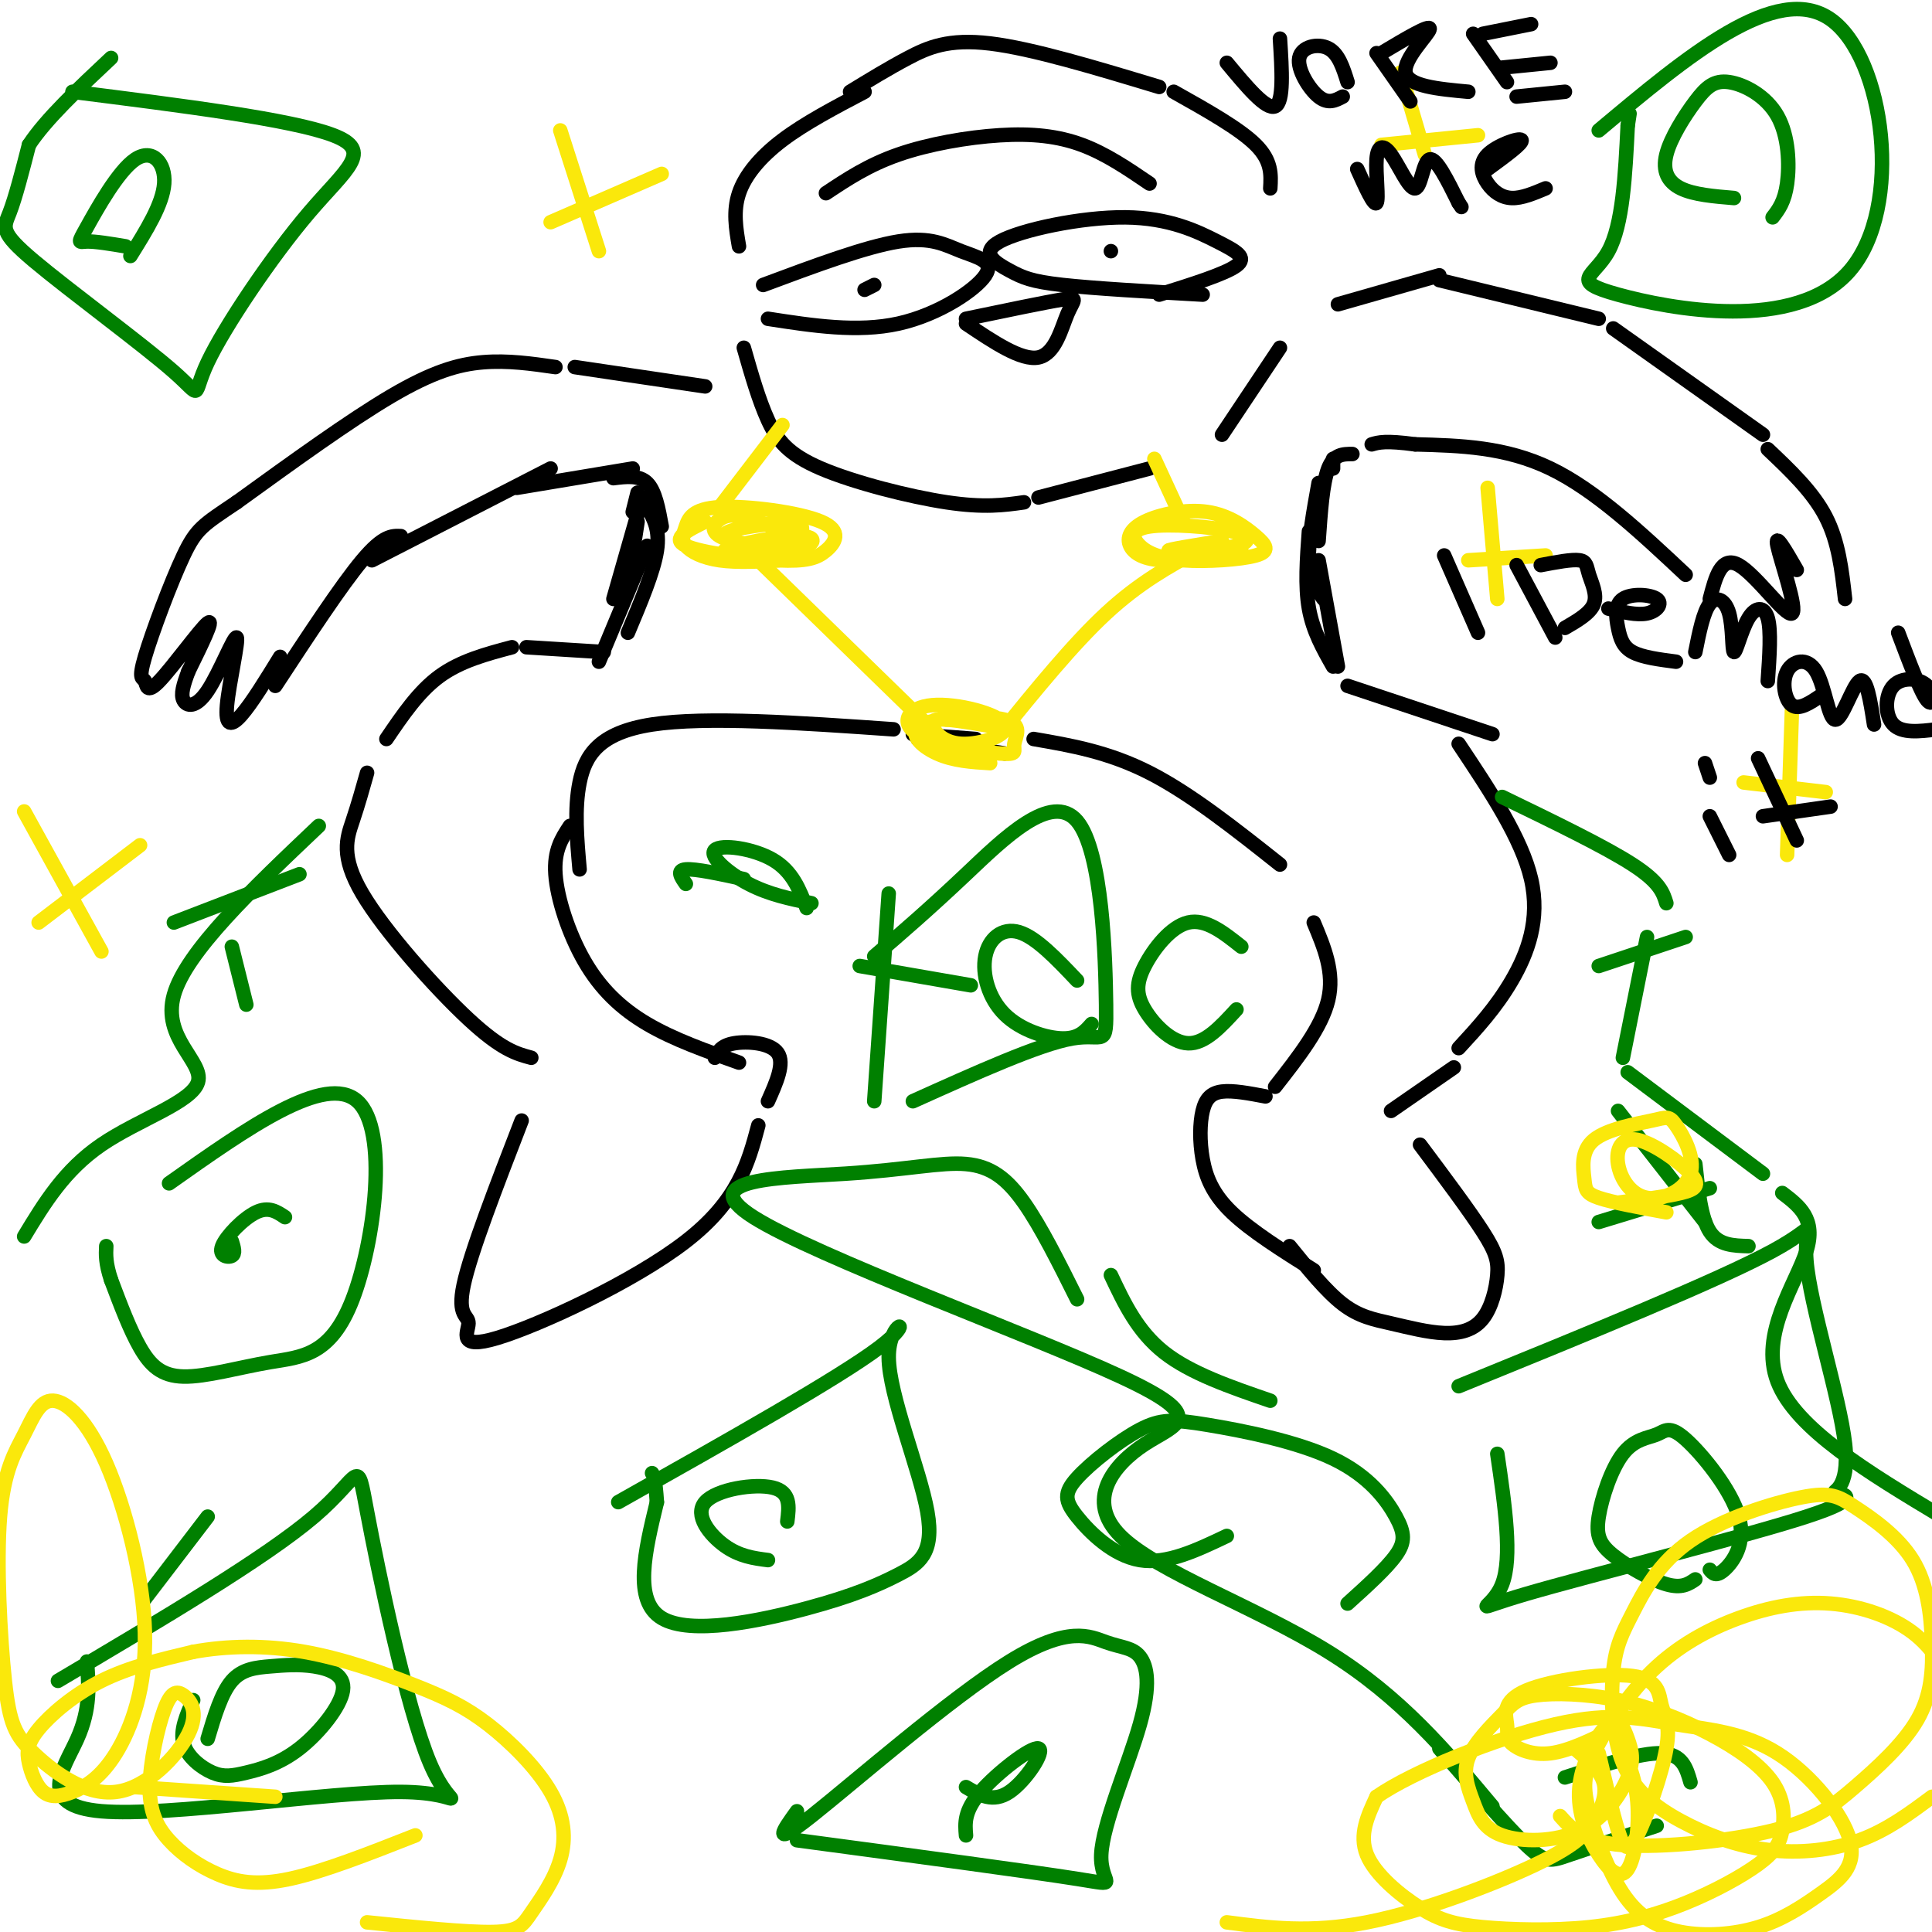 <svg viewBox='0 0 400 400' version='1.1' xmlns='http://www.w3.org/2000/svg' xmlns:xlink='http://www.w3.org/1999/xlink'><g fill='none' stroke='rgb(0,0,0)' stroke-width='3' stroke-linecap='round' stroke-linejoin='round'><path d='M158,59c10.614,-3.960 21.228,-7.920 28,-9c6.772,-1.080 9.702,0.721 13,2c3.298,1.279 6.965,2.037 5,5c-1.965,2.963 -9.561,8.132 -18,10c-8.439,1.868 -17.719,0.434 -27,-1'/><path d='M179,60c0.000,0.000 2.000,-1.000 2,-1'/><path d='M249,61c-11.246,-0.638 -22.492,-1.277 -29,-2c-6.508,-0.723 -8.278,-1.532 -11,-3c-2.722,-1.468 -6.395,-3.595 -2,-6c4.395,-2.405 16.858,-5.088 26,-5c9.142,0.088 14.961,2.947 19,5c4.039,2.053 6.297,3.301 4,5c-2.297,1.699 -9.148,3.850 -16,6'/><path d='M230,52c0.000,0.000 0.000,0.000 0,0'/><path d='M200,66c8.250,-1.720 16.500,-3.440 20,-4c3.500,-0.560 2.250,0.042 1,3c-1.250,2.958 -2.500,8.274 -6,9c-3.500,0.726 -9.250,-3.137 -15,-7'/><path d='M154,72c1.548,5.417 3.095,10.833 5,15c1.905,4.167 4.167,7.083 11,10c6.833,2.917 18.238,5.833 26,7c7.762,1.167 11.881,0.583 16,0'/><path d='M215,103c0.000,0.000 23.000,-6.000 23,-6'/><path d='M253,90c0.000,0.000 12.000,-18.000 12,-18'/><path d='M153,51c-0.622,-3.644 -1.244,-7.289 0,-11c1.244,-3.711 4.356,-7.489 9,-11c4.644,-3.511 10.822,-6.756 17,-10'/><path d='M176,19c3.956,-2.422 7.911,-4.844 12,-7c4.089,-2.156 8.311,-4.044 17,-3c8.689,1.044 21.844,5.022 35,9'/><path d='M243,19c6.833,3.833 13.667,7.667 17,11c3.333,3.333 3.167,6.167 3,9'/><path d='M171,40c4.387,-2.917 8.774,-5.833 15,-8c6.226,-2.167 14.292,-3.583 21,-4c6.708,-0.417 12.060,0.167 17,2c4.940,1.833 9.470,4.917 14,8'/><path d='M146,80c0.000,0.000 -27.000,-4.000 -27,-4'/><path d='M115,76c-4.933,-0.711 -9.867,-1.422 -15,-1c-5.133,0.422 -10.467,1.978 -19,7c-8.533,5.022 -20.267,13.511 -32,22'/><path d='M49,104c-6.957,4.686 -8.350,5.400 -11,11c-2.650,5.600 -6.558,16.086 -8,21c-1.442,4.914 -0.417,4.255 0,5c0.417,0.745 0.228,2.893 3,0c2.772,-2.893 8.506,-10.827 10,-12c1.494,-1.173 -1.253,4.413 -4,10'/><path d='M39,139c-1.041,2.793 -1.643,4.774 -1,6c0.643,1.226 2.531,1.696 5,-2c2.469,-3.696 5.517,-11.558 6,-11c0.483,0.558 -1.601,9.535 -2,14c-0.399,4.465 0.886,4.419 3,2c2.114,-2.419 5.057,-7.209 8,-12'/><path d='M57,142c6.833,-10.417 13.667,-20.833 18,-26c4.333,-5.167 6.167,-5.083 8,-5'/><path d='M77,116c0.000,0.000 37.000,-19.000 37,-19'/><path d='M107,101c0.000,0.000 24.000,-4.000 24,-4'/><path d='M277,63c0.000,0.000 21.000,-6.000 21,-6'/><path d='M298,58c0.000,0.000 33.000,8.000 33,8'/><path d='M334,68c0.000,0.000 31.000,22.000 31,22'/><path d='M366,93c4.667,4.417 9.333,8.833 12,14c2.667,5.167 3.333,11.083 4,17'/><path d='M372,118c-2.321,-4.036 -4.643,-8.071 -4,-5c0.643,3.071 4.250,13.250 3,14c-1.250,0.750 -7.357,-7.929 -11,-10c-3.643,-2.071 -4.821,2.464 -6,7'/><path d='M349,119c-9.333,-8.750 -18.667,-17.500 -28,-22c-9.333,-4.500 -18.667,-4.750 -28,-5'/><path d='M293,92c-6.167,-0.833 -7.583,-0.417 -9,0'/><path d='M132,102c0.000,0.000 -1.000,4.000 -1,4'/><path d='M133,103c0.000,0.000 -6.000,21.000 -6,21'/><path d='M132,108c0.000,0.000 -2.000,13.000 -2,13'/><path d='M276,95c0.000,0.000 0.000,2.000 0,2'/><path d='M280,94c-1.917,0.000 -3.833,0.000 -5,3c-1.167,3.000 -1.583,9.000 -2,15'/><path d='M273,100c-1.083,6.000 -2.167,12.000 -2,16c0.167,4.000 1.583,6.000 3,8'/><path d='M127,99c2.667,-0.333 5.333,-0.667 7,1c1.667,1.667 2.333,5.333 3,9'/><path d='M134,105c1.333,2.333 2.667,4.667 2,9c-0.667,4.333 -3.333,10.667 -6,17'/><path d='M134,113c0.000,0.000 -10.000,24.000 -10,24'/><path d='M271,110c-0.417,5.667 -0.833,11.333 0,16c0.833,4.667 2.917,8.333 5,12'/><path d='M273,116c0.000,0.000 4.000,22.000 4,22'/><path d='M189,152c0.000,0.000 13.000,1.000 13,1'/><path d='M190,153c0.000,0.000 18.000,3.000 18,3'/><path d='M125,135c0.000,0.000 -16.000,-1.000 -16,-1'/><path d='M106,134c-5.333,1.417 -10.667,2.833 -15,6c-4.333,3.167 -7.667,8.083 -11,13'/><path d='M76,160c-0.917,3.256 -1.833,6.512 -3,10c-1.167,3.488 -2.583,7.208 2,15c4.583,7.792 15.167,19.655 22,26c6.833,6.345 9.917,7.173 13,8'/><path d='M185,151c-19.444,-1.356 -38.889,-2.711 -50,-1c-11.111,1.711 -13.889,6.489 -15,12c-1.111,5.511 -0.556,11.756 0,18'/><path d='M118,171c-1.673,2.530 -3.345,5.060 -3,10c0.345,4.940 2.708,12.292 6,18c3.292,5.708 7.512,9.774 13,13c5.488,3.226 12.244,5.613 19,8'/><path d='M279,142c0.000,0.000 30.000,10.000 30,10'/><path d='M302,154c6.533,9.800 13.067,19.600 15,28c1.933,8.400 -0.733,15.400 -4,21c-3.267,5.600 -7.133,9.800 -11,14'/><path d='M301,221c0.000,0.000 -13.000,9.000 -13,9'/><path d='M214,153c7.750,1.333 15.500,2.667 24,7c8.500,4.333 17.750,11.667 27,19'/><path d='M272,191c2.167,5.167 4.333,10.333 3,16c-1.333,5.667 -6.167,11.833 -11,18'/><path d='M262,227c-3.372,-0.641 -6.743,-1.282 -9,-1c-2.257,0.282 -3.399,1.488 -4,4c-0.601,2.512 -0.662,6.330 0,10c0.662,3.670 2.046,7.191 6,11c3.954,3.809 10.477,7.904 17,12'/><path d='M267,258c3.792,4.687 7.584,9.375 11,12c3.416,2.625 6.455,3.188 10,4c3.545,0.812 7.596,1.872 11,2c3.404,0.128 6.160,-0.677 8,-3c1.840,-2.323 2.765,-6.164 3,-9c0.235,-2.836 -0.218,-4.667 -3,-9c-2.782,-4.333 -7.891,-11.166 -13,-18'/><path d='M148,219c0.644,-1.267 1.289,-2.533 4,-3c2.711,-0.467 7.489,-0.133 9,2c1.511,2.133 -0.244,6.067 -2,10'/><path d='M157,233c-2.078,7.797 -4.156,15.595 -15,24c-10.844,8.405 -30.453,17.418 -39,20c-8.547,2.582 -6.032,-1.266 -6,-3c0.032,-1.734 -2.419,-1.352 -1,-8c1.419,-6.648 6.710,-20.324 12,-34'/></g>
<g fill='none' stroke='rgb(0,128,0)' stroke-width='3' stroke-linecap='round' stroke-linejoin='round'><path d='M311,165c10.667,5.167 21.333,10.333 27,14c5.667,3.667 6.333,5.833 7,8'/><path d='M341,194c0.000,0.000 -5.000,25.000 -5,25'/><path d='M337,222c0.000,0.000 28.000,21.000 28,21'/><path d='M369,247c3.533,2.689 7.067,5.378 5,12c-2.067,6.622 -9.733,17.178 -6,27c3.733,9.822 18.867,18.911 34,28'/><path d='M66,171c-13.744,13.030 -27.488,26.060 -30,35c-2.512,8.940 6.208,13.792 5,18c-1.208,4.208 -12.345,7.774 -20,13c-7.655,5.226 -11.827,12.113 -16,19'/><path d='M184,185c0.000,0.000 -3.000,43.000 -3,43'/><path d='M181,198c5.611,-4.823 11.222,-9.646 19,-17c7.778,-7.354 17.724,-17.239 23,-11c5.276,6.239 5.882,28.603 6,38c0.118,9.397 -0.252,5.828 -7,7c-6.748,1.172 -19.874,7.086 -33,13'/><path d='M35,245c16.210,-11.465 32.421,-22.930 39,-17c6.579,5.930 3.528,29.255 -1,41c-4.528,11.745 -10.533,11.911 -17,13c-6.467,1.089 -13.395,3.101 -18,3c-4.605,-0.101 -6.887,-2.315 -9,-6c-2.113,-3.685 -4.056,-8.843 -6,-14'/><path d='M23,265c-1.167,-3.500 -1.083,-5.250 -1,-7'/><path d='M128,311c22.864,-12.875 45.728,-25.749 54,-32c8.272,-6.251 1.953,-5.878 2,2c0.047,7.878 6.460,23.260 8,32c1.540,8.740 -1.793,10.838 -6,13c-4.207,2.162 -9.286,4.390 -19,7c-9.714,2.610 -24.061,5.603 -30,2c-5.939,-3.603 -3.469,-13.801 -1,-24'/><path d='M136,311c-0.333,-5.000 -0.667,-5.500 -1,-6'/><path d='M302,287c26.959,-10.987 53.917,-21.974 65,-28c11.083,-6.026 6.290,-7.092 7,2c0.710,9.092 6.921,28.343 8,38c1.079,9.657 -2.976,9.720 -2,10c0.976,0.280 6.983,0.776 -6,5c-12.983,4.224 -44.957,12.176 -58,16c-13.043,3.824 -7.155,3.521 -5,-2c2.155,-5.521 0.578,-16.261 -1,-27'/><path d='M331,27c18.402,-15.427 36.804,-30.855 48,-23c11.196,7.855 15.187,38.992 4,52c-11.187,13.008 -37.550,7.887 -48,5c-10.450,-2.887 -4.986,-3.539 -2,-9c2.986,-5.461 3.493,-15.730 4,-26'/><path d='M337,26c0.667,-4.333 0.333,-2.167 0,0'/><path d='M15,19c22.749,2.870 45.498,5.741 54,9c8.502,3.259 2.755,6.907 -5,16c-7.755,9.093 -17.520,23.630 -21,31c-3.480,7.370 -0.675,7.573 -7,2c-6.325,-5.573 -21.780,-16.924 -29,-23c-7.220,-6.076 -6.206,-6.879 -5,-10c1.206,-3.121 2.603,-8.561 4,-14'/><path d='M6,30c3.500,-5.333 10.250,-11.667 17,-18'/><path d='M26,51c-3.137,-0.523 -6.274,-1.046 -8,-1c-1.726,0.046 -2.040,0.662 0,-3c2.040,-3.662 6.434,-11.601 10,-14c3.566,-2.399 6.305,0.743 6,5c-0.305,4.257 -3.652,9.628 -7,15'/><path d='M359,41c-4.164,-0.346 -8.328,-0.692 -11,-2c-2.672,-1.308 -3.852,-3.579 -3,-7c0.852,-3.421 3.737,-7.991 6,-11c2.263,-3.009 3.906,-4.456 7,-4c3.094,0.456 7.641,2.815 10,7c2.359,4.185 2.531,10.196 2,14c-0.531,3.804 -1.766,5.402 -3,7'/><path d='M351,327c-1.408,0.958 -2.817,1.916 -6,1c-3.183,-0.916 -8.142,-3.705 -11,-6c-2.858,-2.295 -3.615,-4.096 -3,-8c0.615,-3.904 2.604,-9.910 5,-13c2.396,-3.090 5.200,-3.265 7,-4c1.800,-0.735 2.596,-2.032 6,1c3.404,3.032 9.417,10.393 11,16c1.583,5.607 -1.262,9.459 -3,11c-1.738,1.541 -2.369,0.770 -3,0'/><path d='M226,212c-1.335,1.526 -2.670,3.053 -6,3c-3.330,-0.053 -8.656,-1.684 -12,-5c-3.344,-3.316 -4.708,-8.316 -4,-12c0.708,-3.684 3.488,-6.053 7,-5c3.512,1.053 7.756,5.526 12,10'/><path d='M256,209c-3.262,3.558 -6.523,7.116 -10,7c-3.477,-0.116 -7.169,-3.907 -9,-7c-1.831,-3.093 -1.801,-5.486 0,-9c1.801,-3.514 5.372,-8.147 9,-9c3.628,-0.853 7.314,2.073 11,5'/><path d='M142,183c-1.000,-1.417 -2.000,-2.833 0,-3c2.000,-0.167 7.000,0.917 12,2'/><path d='M159,323c-2.952,-0.381 -5.905,-0.762 -9,-3c-3.095,-2.238 -6.333,-6.333 -4,-9c2.333,-2.667 10.238,-3.905 14,-3c3.762,0.905 3.381,3.952 3,7'/><path d='M48,257c0.399,1.280 0.798,2.560 0,3c-0.798,0.440 -2.792,0.042 -2,-2c0.792,-2.042 4.369,-5.726 7,-7c2.631,-1.274 4.315,-0.137 6,1'/><path d='M12,348c21.466,-12.712 42.932,-25.424 53,-34c10.068,-8.576 8.737,-13.014 11,-1c2.263,12.014 8.120,40.482 13,52c4.880,11.518 8.782,6.087 -6,6c-14.782,-0.087 -48.249,5.169 -62,4c-13.751,-1.169 -7.786,-8.763 -5,-15c2.786,-6.237 2.393,-11.119 2,-16'/><path d='M43,360c1.418,-4.749 2.835,-9.499 5,-12c2.165,-2.501 5.077,-2.755 8,-3c2.923,-0.245 5.857,-0.482 9,0c3.143,0.482 6.497,1.683 6,5c-0.497,3.317 -4.843,8.751 -9,12c-4.157,3.249 -8.125,4.314 -11,5c-2.875,0.686 -4.659,0.992 -7,0c-2.341,-0.992 -5.240,-3.284 -6,-6c-0.760,-2.716 0.620,-5.858 2,-9'/><path d='M165,375c-2.820,3.917 -5.639,7.833 3,1c8.639,-6.833 28.737,-24.416 41,-32c12.263,-7.584 16.691,-5.168 20,-4c3.309,1.168 5.500,1.089 7,3c1.500,1.911 2.309,5.811 0,14c-2.309,8.189 -7.737,20.666 -8,27c-0.263,6.334 4.639,6.524 -5,5c-9.639,-1.524 -33.820,-4.762 -58,-8'/><path d='M200,380c-0.214,-2.512 -0.429,-5.024 3,-9c3.429,-3.976 10.500,-9.417 12,-9c1.500,0.417 -2.571,6.690 -6,9c-3.429,2.310 -6.214,0.655 -9,-1'/><path d='M254,318c-6.224,2.966 -12.448,5.933 -18,5c-5.552,-0.933 -10.433,-5.765 -13,-9c-2.567,-3.235 -2.821,-4.874 0,-8c2.821,-3.126 8.717,-7.741 13,-10c4.283,-2.259 6.951,-2.163 14,-1c7.049,1.163 18.477,3.394 26,7c7.523,3.606 11.141,8.586 13,12c1.859,3.414 1.960,5.261 0,8c-1.960,2.739 -5.980,6.369 -10,10'/><path d='M223,269c-3.734,-7.494 -7.468,-14.987 -11,-20c-3.532,-5.013 -6.863,-7.545 -12,-8c-5.137,-0.455 -12.082,1.168 -25,2c-12.918,0.832 -31.811,0.872 -19,9c12.811,8.128 57.325,24.344 76,33c18.675,8.656 11.511,9.753 5,14c-6.511,4.247 -12.368,11.643 -5,19c7.368,7.357 27.962,14.673 43,24c15.038,9.327 24.519,20.663 34,32'/><path d='M324,368c7.833,-2.583 15.667,-5.167 20,-5c4.333,0.167 5.167,3.083 6,6'/><path d='M343,378c-7.000,2.311 -14.000,4.622 -18,6c-4.000,1.378 -5.000,1.822 -9,-2c-4.000,-3.822 -11.000,-11.911 -18,-20'/><path d='M263,290c-8.250,-2.833 -16.500,-5.667 -22,-10c-5.500,-4.333 -8.250,-10.167 -11,-16'/><path d='M201,204c0.000,0.000 -23.000,-4.000 -23,-4'/><path d='M167,188c-1.470,-3.815 -2.940,-7.631 -7,-10c-4.060,-2.369 -10.708,-3.292 -12,-2c-1.292,1.292 2.774,4.798 7,7c4.226,2.202 8.613,3.101 13,4'/><path d='M331,253c0.000,0.000 23.000,-7.000 23,-7'/><path d='M362,258c-3.083,-0.083 -6.167,-0.167 -8,-3c-1.833,-2.833 -2.417,-8.417 -3,-14'/><path d='M331,200c0.000,0.000 18.000,-6.000 18,-6'/><path d='M335,230c0.000,0.000 18.000,23.000 18,23'/><path d='M62,181c0.000,0.000 -26.000,10.000 -26,10'/><path d='M48,196c0.000,0.000 3.000,12.000 3,12'/><path d='M43,314c0.000,0.000 -13.000,17.000 -13,17'/></g>
<g fill='none' stroke='rgb(250,232,11)' stroke-width='3' stroke-linecap='round' stroke-linejoin='round'><path d='M162,116c-4.714,0.254 -9.428,0.509 -13,0c-3.572,-0.509 -6.001,-1.780 -7,-3c-0.999,-1.220 -0.569,-2.388 0,-4c0.569,-1.612 1.278,-3.669 7,-4c5.722,-0.331 16.459,1.063 21,3c4.541,1.937 2.887,4.416 1,6c-1.887,1.584 -4.008,2.273 -10,2c-5.992,-0.273 -15.855,-1.506 -19,-3c-3.145,-1.494 0.427,-3.247 4,-5'/><path d='M164,114c-6.313,-0.811 -12.626,-1.621 -15,-3c-2.374,-1.379 -0.809,-3.326 1,-4c1.809,-0.674 3.862,-0.077 7,1c3.138,1.077 7.362,2.632 9,4c1.638,1.368 0.690,2.550 -4,3c-4.690,0.450 -13.121,0.167 -12,-1c1.121,-1.167 11.795,-3.220 16,-3c4.205,0.220 1.940,2.713 -3,3c-4.940,0.287 -12.554,-1.632 -13,-3c-0.446,-1.368 6.277,-2.184 13,-3'/><path d='M163,108c2.778,-0.200 3.222,0.800 3,2c-0.222,1.200 -1.111,2.600 -2,4'/><path d='M257,114c-5.965,1.058 -11.929,2.117 -16,2c-4.071,-0.117 -6.248,-1.409 -7,-3c-0.752,-1.591 -0.078,-3.482 3,-5c3.078,-1.518 8.559,-2.663 13,-2c4.441,0.663 7.840,3.133 10,5c2.160,1.867 3.080,3.132 0,4c-3.080,0.868 -10.161,1.339 -15,1c-4.839,-0.339 -7.438,-1.489 -9,-3c-1.562,-1.511 -2.089,-3.384 2,-4c4.089,-0.616 12.793,0.027 17,1c4.207,0.973 3.916,2.278 1,3c-2.916,0.722 -8.458,0.861 -14,1'/><path d='M242,114c-0.500,-0.167 5.250,-1.083 11,-2'/><path d='M149,105c0.000,0.000 13.000,-17.000 13,-17'/><path d='M245,108c0.000,0.000 -6.000,-13.000 -6,-13'/><path d='M156,115c0.000,0.000 38.000,37.000 38,37'/><path d='M205,158c-3.807,-0.231 -7.613,-0.462 -11,-2c-3.387,-1.538 -6.353,-4.382 -3,-6c3.353,-1.618 13.027,-2.010 17,-1c3.973,1.010 2.245,3.423 2,5c-0.245,1.577 0.992,2.318 -3,2c-3.992,-0.318 -13.212,-1.697 -17,-4c-3.788,-2.303 -2.142,-5.532 3,-6c5.142,-0.468 13.780,1.823 15,4c1.220,2.177 -4.979,4.240 -9,4c-4.021,-0.240 -5.863,-2.783 -6,-4c-0.137,-1.217 1.432,-1.109 3,-1'/><path d='M196,149c2.667,0.167 7.833,1.083 13,2'/><path d='M207,152c7.583,-9.333 15.167,-18.667 22,-25c6.833,-6.333 12.917,-9.667 19,-13'/><path d='M308,101c0.000,0.000 2.000,23.000 2,23'/><path d='M304,116c0.000,0.000 16.000,-1.000 16,-1'/><path d='M345,251c-5.606,-1.028 -11.212,-2.056 -14,-3c-2.788,-0.944 -2.756,-1.805 -3,-4c-0.244,-2.195 -0.762,-5.724 2,-8c2.762,-2.276 8.805,-3.299 12,-4c3.195,-0.701 3.544,-1.081 5,1c1.456,2.081 4.021,6.623 3,10c-1.021,3.377 -5.627,5.590 -9,5c-3.373,-0.590 -5.511,-3.984 -6,-7c-0.489,-3.016 0.673,-5.654 4,-5c3.327,0.654 8.819,4.599 11,7c2.181,2.401 1.052,3.257 -2,4c-3.052,0.743 -8.026,1.371 -13,2'/><path d='M334,358c-4.607,2.266 -9.213,4.532 -13,5c-3.787,0.468 -6.754,-0.861 -8,-2c-1.246,-1.139 -0.770,-2.086 -1,-4c-0.230,-1.914 -1.167,-4.794 4,-7c5.167,-2.206 16.438,-3.736 22,-3c5.562,0.736 5.416,3.739 6,6c0.584,2.261 1.899,3.781 1,9c-0.899,5.219 -4.011,14.136 -6,18c-1.989,3.864 -2.854,2.675 -4,-1c-1.146,-3.675 -2.573,-9.838 -4,-16'/><path d='M335,360c1.779,3.903 3.557,7.805 4,13c0.443,5.195 -0.450,11.682 -2,14c-1.550,2.318 -3.758,0.465 -6,-3c-2.242,-3.465 -4.519,-8.543 -4,-14c0.519,-5.457 3.832,-11.293 6,-13c2.168,-1.707 3.189,0.714 4,3c0.811,2.286 1.413,4.436 0,8c-1.413,3.564 -4.839,8.540 -10,11c-5.161,2.460 -12.056,2.403 -16,1c-3.944,-1.403 -4.935,-4.153 -6,-7c-1.065,-2.847 -2.203,-5.792 -1,-9c1.203,-3.208 4.746,-6.681 7,-9c2.254,-2.319 3.219,-3.486 7,-4c3.781,-0.514 10.378,-0.374 17,1c6.622,1.374 13.267,3.983 19,7c5.733,3.017 10.553,6.441 13,10c2.447,3.559 2.521,7.253 2,10c-0.521,2.747 -1.637,4.547 -5,7c-3.363,2.453 -8.975,5.557 -15,8c-6.025,2.443 -12.465,4.224 -20,5c-7.535,0.776 -16.164,0.548 -22,0c-5.836,-0.548 -8.879,-1.417 -13,-4c-4.121,-2.583 -9.320,-6.881 -11,-11c-1.680,-4.119 0.160,-8.060 2,-12'/><path d='M285,372c7.445,-5.224 25.056,-12.284 37,-15c11.944,-2.716 18.220,-1.089 25,0c6.780,1.089 14.065,1.641 21,6c6.935,4.359 13.519,12.526 15,18c1.481,5.474 -2.143,8.256 -6,11c-3.857,2.744 -7.948,5.452 -13,7c-5.052,1.548 -11.063,1.938 -16,1c-4.937,-0.938 -8.798,-3.202 -12,-8c-3.202,-4.798 -5.745,-12.130 -7,-17c-1.255,-4.870 -1.223,-7.277 1,-12c2.223,-4.723 6.637,-11.760 12,-17c5.363,-5.240 11.675,-8.683 18,-11c6.325,-2.317 12.665,-3.508 19,-3c6.335,0.508 12.667,2.717 17,6c4.333,3.283 6.666,7.642 9,12'/><path d='M400,372c-4.642,3.456 -9.285,6.913 -15,9c-5.715,2.087 -12.504,2.805 -19,2c-6.496,-0.805 -12.701,-3.131 -18,-6c-5.299,-2.869 -9.692,-6.280 -12,-12c-2.308,-5.720 -2.530,-13.749 -2,-19c0.530,-5.251 1.811,-7.723 4,-12c2.189,-4.277 5.284,-10.360 12,-15c6.716,-4.640 17.053,-7.837 23,-9c5.947,-1.163 7.505,-0.292 11,2c3.495,2.292 8.926,6.006 12,11c3.074,4.994 3.791,11.269 4,17c0.209,5.731 -0.090,10.917 -3,16c-2.910,5.083 -8.429,10.064 -13,14c-4.571,3.936 -8.192,6.829 -17,9c-8.808,2.171 -22.802,3.620 -31,3c-8.198,-0.620 -10.599,-3.310 -13,-6'/><path d='M326,362c2.632,2.230 5.263,4.459 6,7c0.737,2.541 -0.421,5.392 -2,8c-1.579,2.608 -3.579,4.971 -12,9c-8.421,4.029 -23.263,9.722 -35,12c-11.737,2.278 -20.368,1.139 -29,0'/><path d='M86,380c-9.556,3.762 -19.113,7.523 -26,9c-6.887,1.477 -11.106,0.668 -15,-1c-3.894,-1.668 -7.463,-4.196 -10,-7c-2.537,-2.804 -4.041,-5.884 -4,-11c0.041,-5.116 1.628,-12.267 3,-16c1.372,-3.733 2.530,-4.049 4,-3c1.470,1.049 3.251,3.461 1,8c-2.251,4.539 -8.536,11.205 -15,12c-6.464,0.795 -13.109,-4.280 -17,-8c-3.891,-3.720 -5.028,-6.083 -6,-15c-0.972,-8.917 -1.779,-24.386 -1,-34c0.779,-9.614 3.142,-13.371 5,-17c1.858,-3.629 3.209,-7.130 6,-7c2.791,0.130 7.023,3.892 11,13c3.977,9.108 7.700,23.561 8,35c0.300,11.439 -2.821,19.864 -6,25c-3.179,5.136 -6.415,6.983 -9,8c-2.585,1.017 -4.519,1.203 -6,0c-1.481,-1.203 -2.510,-3.797 -3,-6c-0.490,-2.203 -0.439,-4.016 2,-7c2.439,-2.984 7.268,-7.138 13,-10c5.732,-2.862 12.366,-4.431 19,-6'/><path d='M40,342c6.944,-1.271 14.805,-1.447 23,0c8.195,1.447 16.726,4.519 23,7c6.274,2.481 10.291,4.372 15,8c4.709,3.628 10.110,8.991 13,14c2.890,5.009 3.270,9.662 2,14c-1.270,4.338 -4.188,8.360 -6,11c-1.812,2.640 -2.518,3.897 -8,4c-5.482,0.103 -15.741,-0.949 -26,-2'/><path d='M28,370c0.000,0.000 29.000,2.000 29,2'/><path d='M5,168c0.000,0.000 16.000,29.000 16,29'/><path d='M8,191c0.000,0.000 21.000,-16.000 21,-16'/><path d='M116,27c0.000,0.000 8.000,25.000 8,25'/><path d='M114,46c0.000,0.000 23.000,-10.000 23,-10'/><path d='M371,147c0.000,0.000 -1.000,30.000 -1,30'/><path d='M361,162c0.000,0.000 17.000,2.000 17,2'/><path d='M290,15c0.000,0.000 5.000,17.000 5,17'/><path d='M286,30c0.000,0.000 20.000,-2.000 20,-2'/></g>
<g fill='none' stroke='rgb(0,0,0)' stroke-width='3' stroke-linecap='round' stroke-linejoin='round'><path d='M254,13c4.083,4.917 8.167,9.833 10,9c1.833,-0.833 1.417,-7.417 1,-14'/><path d='M278,20c-1.506,0.804 -3.012,1.607 -5,0c-1.988,-1.607 -4.458,-5.625 -4,-8c0.458,-2.375 3.845,-3.107 6,-2c2.155,1.107 3.077,4.054 4,7'/><path d='M285,11c0.000,0.000 7.000,10.000 7,10'/><path d='M286,11c5.067,-3.022 10.133,-6.044 10,-5c-0.133,1.044 -5.467,6.156 -5,9c0.467,2.844 6.733,3.422 13,4'/><path d='M305,7c0.000,0.000 7.000,10.000 7,10'/><path d='M307,7c0.000,0.000 10.000,-2.000 10,-2'/><path d='M311,14c0.000,0.000 10.000,-1.000 10,-1'/><path d='M314,20c0.000,0.000 10.000,-1.000 10,-1'/><path d='M281,35c1.745,3.874 3.490,7.748 4,7c0.510,-0.748 -0.214,-6.118 0,-9c0.214,-2.882 1.367,-3.278 3,-1c1.633,2.278 3.747,7.229 5,7c1.253,-0.229 1.644,-5.637 3,-6c1.356,-0.363 3.678,4.318 6,9'/><path d='M302,42c1.000,1.500 0.500,0.750 0,0'/><path d='M308,35c3.722,-2.721 7.445,-5.442 7,-6c-0.445,-0.558 -5.057,1.046 -7,3c-1.943,1.954 -1.215,4.257 0,6c1.215,1.743 2.919,2.927 5,3c2.081,0.073 4.541,-0.963 7,-2'/><path d='M299,115c0.000,0.000 7.000,16.000 7,16'/><path d='M314,117c0.000,0.000 8.000,15.000 8,15'/><path d='M319,117c3.220,-0.613 6.440,-1.226 8,-1c1.560,0.226 1.458,1.292 2,3c0.542,1.708 1.726,4.060 1,6c-0.726,1.940 -3.363,3.470 -6,5'/><path d='M333,126c2.953,0.724 5.906,1.447 8,1c2.094,-0.447 3.329,-2.065 2,-3c-1.329,-0.935 -5.222,-1.189 -7,0c-1.778,1.189 -1.440,3.820 -1,6c0.440,2.180 0.983,3.909 3,5c2.017,1.091 5.509,1.546 9,2'/><path d='M351,135c0.829,-4.159 1.659,-8.318 3,-10c1.341,-1.682 3.194,-0.887 4,2c0.806,2.887 0.567,7.867 1,8c0.433,0.133 1.540,-4.579 3,-7c1.460,-2.421 3.274,-2.549 4,0c0.726,2.549 0.363,7.774 0,13'/><path d='M377,144c-2.264,1.536 -4.527,3.072 -6,2c-1.473,-1.072 -2.154,-4.751 -1,-7c1.154,-2.249 4.144,-3.067 6,0c1.856,3.067 2.576,10.018 4,10c1.424,-0.018 3.550,-7.005 5,-8c1.450,-0.995 2.225,4.003 3,9'/><path d='M393,131c2.338,6.195 4.676,12.389 6,14c1.324,1.611 1.633,-1.362 0,-3c-1.633,-1.638 -5.209,-1.941 -7,0c-1.791,1.941 -1.797,6.126 0,8c1.797,1.874 5.399,1.437 9,1'/><path d='M354,169c0.000,0.000 4.000,8.000 4,8'/><path d='M354,161c0.000,0.000 -1.000,-3.000 -1,-3'/><path d='M364,157c0.000,0.000 8.000,17.000 8,17'/><path d='M365,169c0.000,0.000 14.000,-2.000 14,-2'/></g>
</svg>